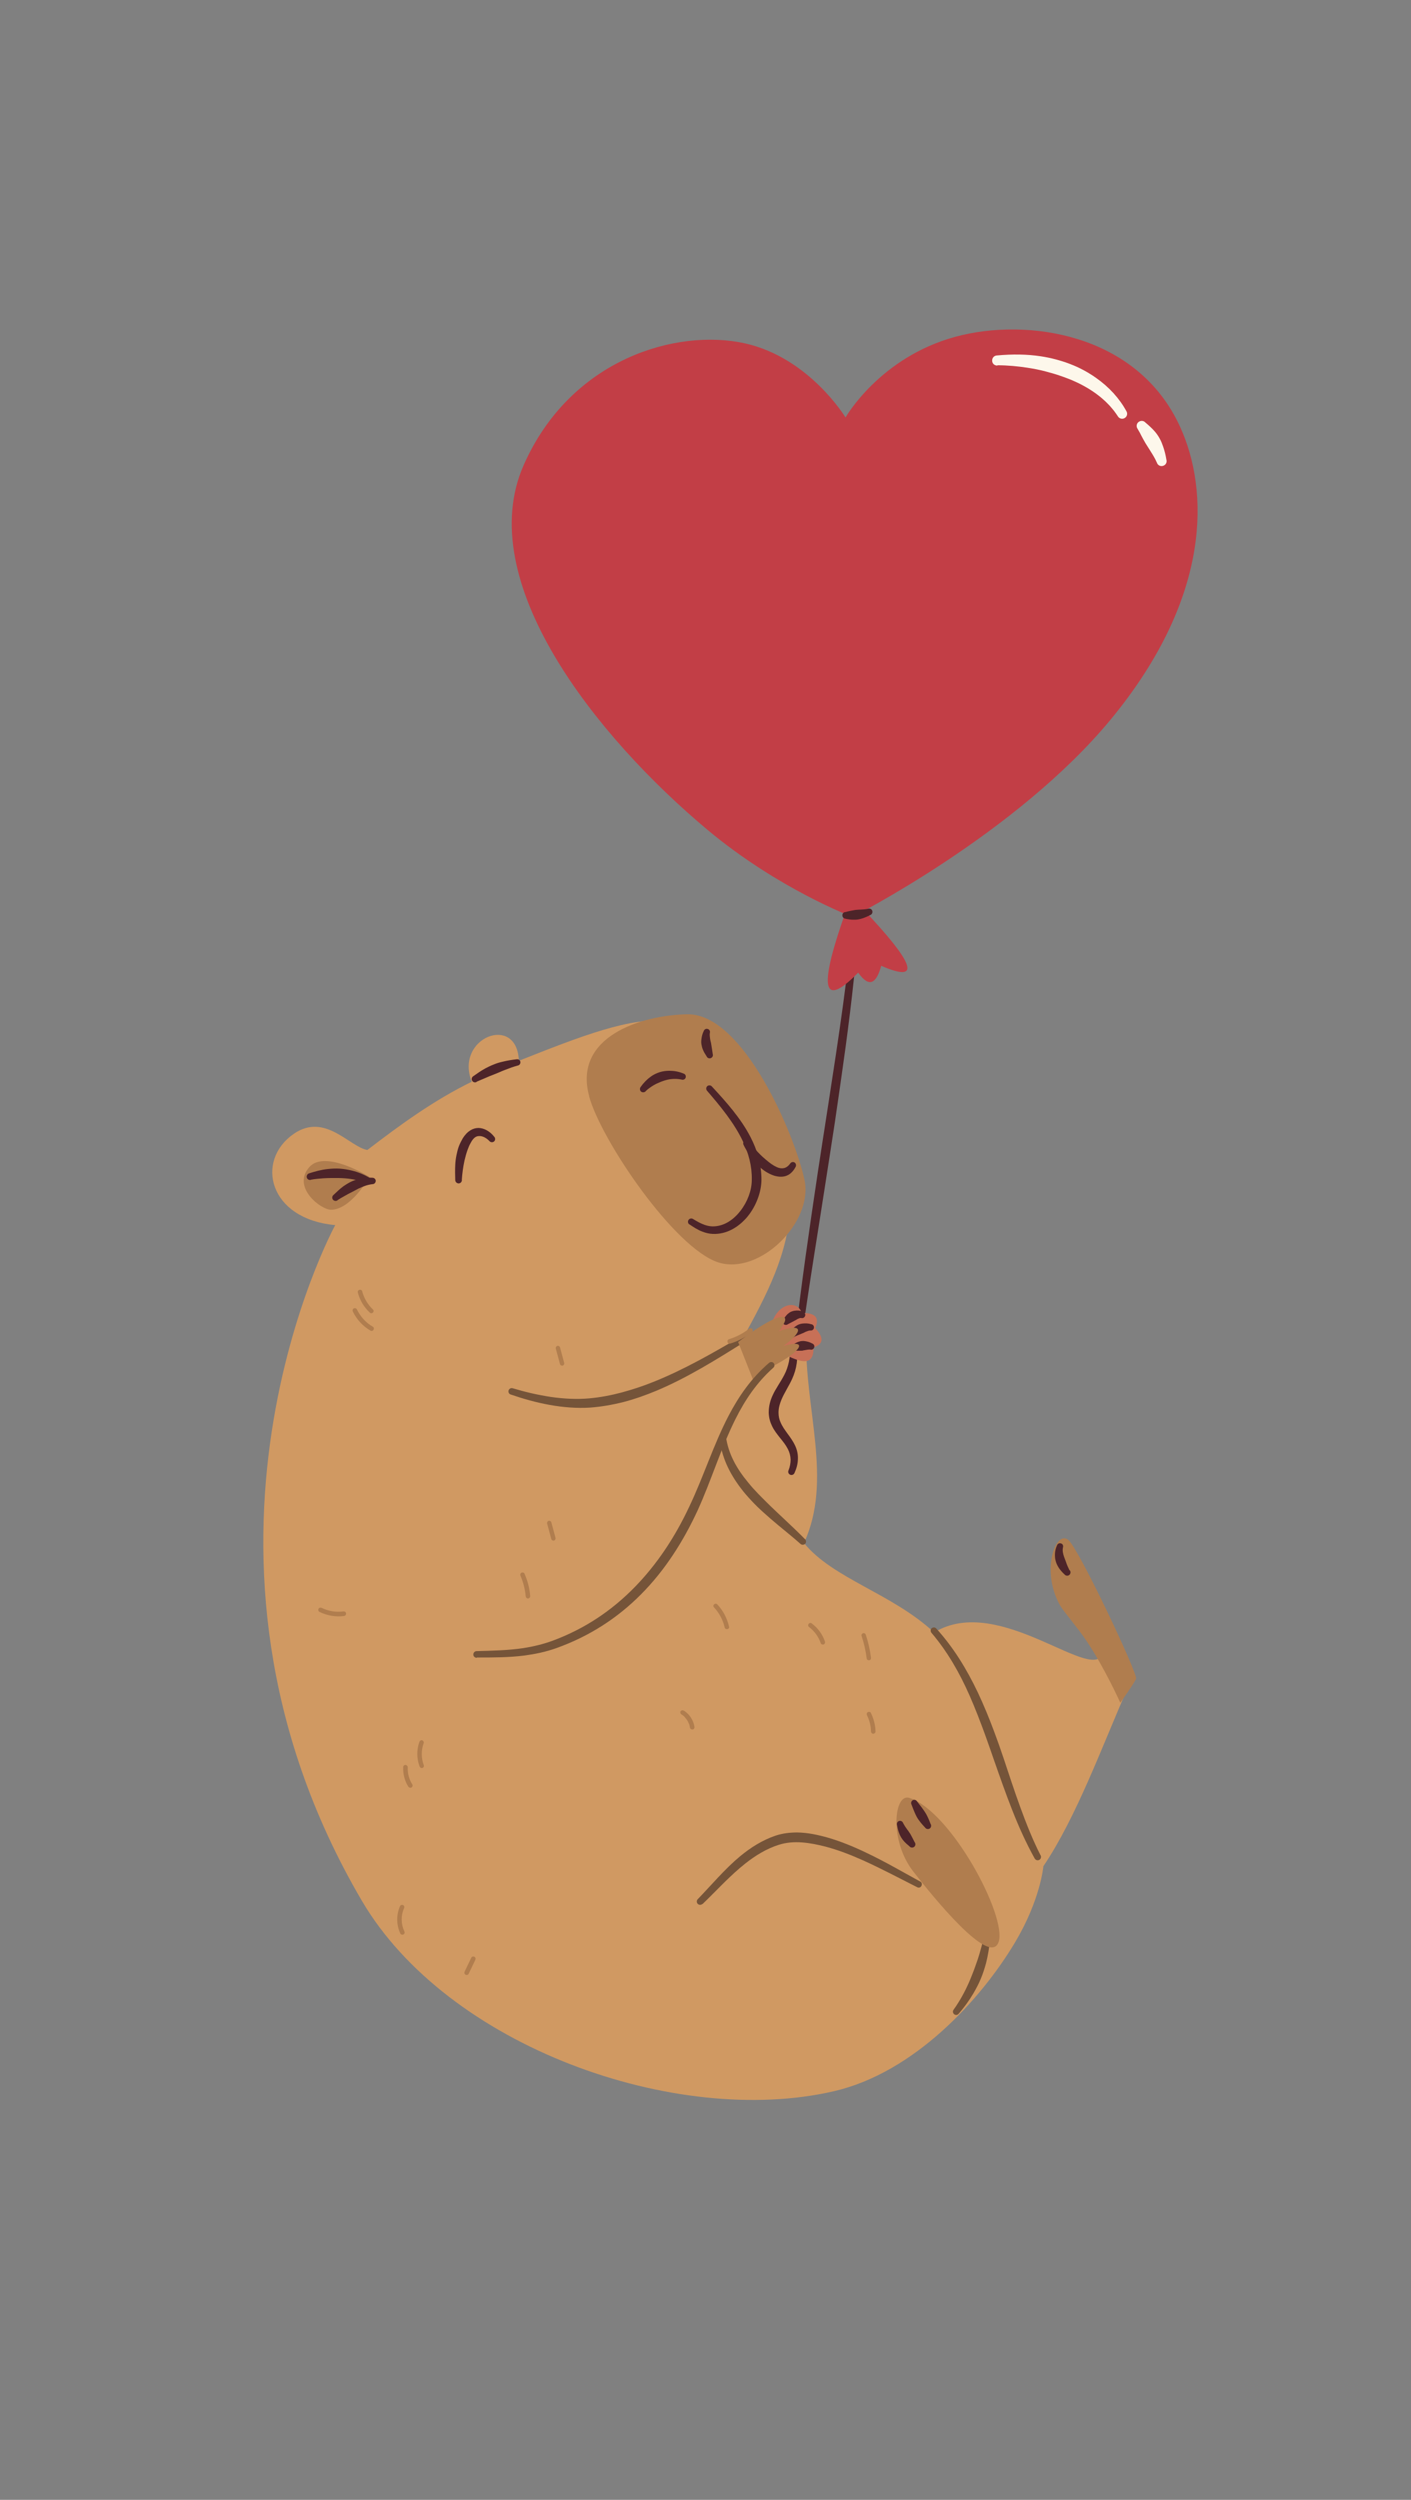 <?xml version="1.0" encoding="UTF-8"?>
<svg id="Layer_1" xmlns="http://www.w3.org/2000/svg" version="1.1" viewBox="0 0 992.1 1757.5">
  <rect x="0" y="0" width="992.1" height="1757.5" fill="#808080" stroke="none"/>
  <!-- Generator: Adobe Illustrator 29.6.1, SVG Export Plug-In . SVG Version: 2.1.1 Build 9)  -->
  <defs>
    <style>
      .st0 {
        fill: #c77057;
      }

      .st1 {
        fill: #755439;
      }

      .st2 {
        fill: #4d2429;
      }

      .st3 {
        fill: #b07d4e;
      }

      .st4 {
        fill: #d09962;
      }

      .st5 {
        fill: #c23e46;
      }

      .st6 {
        fill: #fdf7eb;
      }
    </style>
  </defs>
  <path class="st5" d="M599.3,644.6s-51.7-19.4-101.5-60.9c-78.9-65.9-165.6-175.1-129.6-256.7,33-74.7,107.5-96.3,155.6-85.6,45.3,10.1,70.7,52.1,70.7,52.1,0,0,24.1-42.4,77.5-56.8,49.9-13.5,127.9-2.6,157.9,63.7,19.8,43.6,22.7,118.3-48.5,204.9-66.6,81-182.2,139.4-182.2,139.4"/>
  <path class="st2" d="M563.4,943.5c2.6-19.5,5.8-40.4,9.2-62.1,2.1-13.6,4.4-27.4,6.5-41.3,2.7-17.2,5.4-34.6,8-51.7,2.6-17.7,5.1-35.1,7.4-51.9,4.5-33.4,7.9-64.3,9.4-89.4,0-1.3-.9-2.4-2.1-2.5-1.3,0-2.4.9-2.4,2.2-1.3,17.4-3.6,37.5-6.6,59.3-3,22.2-6.7,46.3-10.5,70.9-2.4,15.6-4.9,31.4-7.3,47.3-3,19.9-5.9,39.9-8.6,59.2-2.9,20.7-5.4,40.7-7.5,59.4-.2,1.3.8,2.4,2,2.6,1.3.2,2.4-.7,2.6-2"/>
  <path class="st5" d="M595.2,639.4c-19.1,53.2-18.3,71.4,8.2,44.4,8,11.3,12.9,7.2,16.2-4.8,29.3,12.7,22.8-2.4-13.4-40.5l-11,.9Z"/>
  <path class="st2" d="M594.7,646c1.8.3,3.5.6,5.2.6,1.2,0,2.4,0,3.5-.2,1.2-.2,2.3-.5,3.5-.9,1.7-.6,3.3-1.3,5-2.2,1.2-.4,1.8-1.8,1.4-3-.4-1.2-1.7-1.8-2.9-1.4-1.9.4-3.8.5-5.6.6-.6,0-1.3,0-1.9.1-.6,0-1.3.1-1.9.2-1.1.2-2.1.4-3.2.6-1.1.2-2.1.5-3.3.8-1.3,0-2.3,1.1-2.2,2.4,0,1.3,1.1,2.3,2.4,2.3"/>
  <path class="st6" d="M701.3,256.8c7.3,0,14.2.7,20.9,1.7,4.7.7,9.2,1.6,13.6,2.8,3,.8,5.9,1.6,8.8,2.6,4.5,1.5,8.7,3.1,12.7,5,12.2,5.8,22.2,13.7,28.7,23.8,1,1.7,3.2,2.2,4.8,1.2,1.7-1,2.2-3.2,1.2-4.8-4.9-9-12.2-17-21.3-23.4-5.5-3.9-11.7-7.3-18.6-9.9-6.3-2.4-13.1-4.2-20.2-5.3-9.7-1.5-20.1-1.6-30.9-.6-1.9,0-3.5,1.7-3.4,3.7,0,2,1.7,3.5,3.7,3.4"/>
  <path class="st6" d="M800.1,301.9c1,1.6,1.8,3.2,2.6,4.8.9,1.6,1.7,3.2,2.6,4.7,1.1,1.8,2.3,3.6,3.4,5.4,1.7,2.7,3.4,5.4,4.7,8.4.6,1.9,2.5,2.9,4.4,2.3,1.9-.6,2.9-2.5,2.3-4.4-.5-3.1-1.2-6-2.2-8.9-.7-2-1.4-3.9-2.4-5.7-1-1.8-2.1-3.5-3.5-5.1-2-2.3-4.2-4.3-6.6-6.3-1.3-1.5-3.5-1.6-5-.3-1.5,1.3-1.6,3.5-.3,5"/>
  <path class="st4" d="M733.5,1312.2c23.5-34.7,42-86.1,59.1-124.7l-16.7-26.8c-4.6,26.3-72.6-41.5-119.1-13-29.4-27.4-71.3-37.9-91.5-62.9,20.5-44.4.1-94.9,1.6-145l-44.6,1.1c16.6-30.2,32.7-60.6,33.2-94l-86.2-128.8c-24.8-3.7-61.2,10.5-104.5,27.7-1.1-33.5-45.4-16.3-33.1,14.7-26.4,12.9-50.1,30.1-73.4,48-12.6-2.2-29.7-26.5-51.7-11.4-27.4,18.9-17.7,60,29.1,64.2,0,0-125.3,229.2,18.6,474.8,60.1,102.6,220.8,159.9,332.1,134.1,56.5-13.1,103.4-64.5,127.4-104.8,17.8-29.9,19.8-53.2,19.8-53.2"/>
  <path class="st2" d="M555.7,947.3c0,3.4-.4,6.8-1,10.1-.7,3.2-1.7,6.3-3.3,9.3-2.5,4.9-6,9.5-8.2,14.4-1.7,3.7-2.7,7.7-2.7,12,.1,3.6,1,6.7,2.3,9.4,1.5,3.2,3.7,5.9,5.9,8.7,1.9,2.3,3.8,4.7,5.3,7.6,1.2,2.4,1.8,4.8,1.9,7.3,0,2.6-.5,5.2-1.5,7.7-.5,1.1,0,2.5,1.2,3,1.1.5,2.5,0,3-1.2,1.4-3,2.3-6.2,2.4-9.4.2-3.3-.4-6.6-1.9-9.8-2.9-6.3-7.8-10.6-10.3-16.5-.9-2-1.4-4.2-1.4-6.8,0-3.3.9-6.3,2.1-9.2,2.1-4.9,5.2-9.5,7.5-14.5,1.6-3.6,2.7-7.2,3.2-11,.5-3.7.6-7.4.4-11.2,0-1.3-1.1-2.3-2.4-2.3-1.3,0-2.3,1.1-2.3,2.4"/>
  <path class="st1" d="M691.6,1362.3c-.8,4-1.9,7.8-3,11.6-.8,2.6-1.6,5.1-2.5,7.5-.7,2.1-1.5,4.1-2.3,6.2-.8,2-1.6,4.1-2.5,6.1-2.9,6.6-6.4,13-10.8,19.2-.8,1-.6,2.4.4,3.2,1,.8,2.4.6,3.2-.4,3.9-4.5,7.3-9.2,10.2-14.1,2-3.4,3.8-6.8,5.3-10.4,1.5-3.6,2.7-7.3,3.7-11,1.4-5.5,2.3-11.2,2.9-17.1.2-1.3-.7-2.5-2-2.7-1.3-.2-2.5.7-2.7,2"/>
  <path class="st3" d="M259.7,827.4s-31-19.5-42.2-6.9c-12.5,14.1,8,30,15.2,30,14.2,0,27-23,27-23"/>
  <path class="st0" d="M552.9,952.9c10,4.6,19.4,8.1,19.1-5.6,6.6-2.2,7.9-6.3,1.2-13.6,3-6.9.6-10.8-9.4-10.6-3.5-10.2-18.6-6.2-21.6,9.5l10.7,20.3Z"/>
  <path class="st2" d="M559.2,949.6c.8,0,1.5,0,2.3,0,.7,0,1.4,0,2.1,0,.4,0,.8,0,1.2-.2.4,0,.8-.2,1.2-.2,1.2-.2,2.4-.5,3.7-.4,1.2.4,2.4-.3,2.8-1.5.4-1.2-.3-2.4-1.5-2.8-1.6-.9-3.1-1.3-4.8-1.6-.7-.1-1.4-.2-2.2-.1-.9,0-1.9.3-2.8.6-1.3.5-2.4,1.2-3.6,2-1.2.4-1.8,1.8-1.4,3,.4,1.2,1.8,1.8,3,1.4"/>
  <path class="st2" d="M558.5,939.8c1.4-.7,2.8-1.2,4.3-1.8.6-.3,1.3-.6,1.9-.8.6-.3,1.2-.6,1.8-.9,1.1-.4,2.1-.9,3.3-.9,1.2.2,2.4-.7,2.5-1.9.2-1.2-.7-2.4-1.9-2.5-2.1-.7-4.1-.7-6.1-.5-.9.1-1.7.3-2.5.6-1,.4-2,1-2.9,1.7-1.3,1-2.3,2.2-3.3,3.4-1,.8-1.2,2.3-.4,3.3.8,1,2.3,1.2,3.3.4"/>
  <path class="st2" d="M554.4,930.8c1.1-.7,2.4-1.2,3.6-1.9.5-.3,1-.6,1.5-.8.5-.3.9-.6,1.3-.8.8-.3,1.6-.8,2.5-.7,1.2.4,2.4-.3,2.8-1.5.4-1.2-.3-2.5-1.5-2.8-2-1.1-4-1.1-6-.8-.8.1-1.6.4-2.4.7-.9.4-1.8,1.1-2.6,1.8-1.1,1.1-1.9,2.3-2.7,3.5-.9.9-.9,2.4,0,3.3.9.9,2.4.9,3.3,0"/>
  <path class="st3" d="M702.2,1365.1c-5.9,18.5-46.5-32-60.1-49.4-17-21.9-13.5-55.2-2.7-51.7,29.2,9.4,68.6,82.8,62.8,101.2"/>
  <path class="st2" d="M643.1,1295.1c-.5-1-1-1.9-1.5-2.9-.5-.9-1-1.8-1.5-2.8-.3-.5-.7-1-1-1.5-.3-.5-.7-1-1.1-1.5-1.1-1.5-2.1-3-3-4.7-.4-1.2-1.6-1.8-2.8-1.5-1.2.4-1.8,1.6-1.5,2.8.3,1.8.7,3.6,1.3,5.3.4,1.1.9,2.3,1.5,3.3.6,1,1.3,2,2.1,2.9,1.2,1.3,2.5,2.4,3.9,3.6.8,1,2.3,1.1,3.3.3,1-.8,1.1-2.3.3-3.3"/>
  <path class="st2" d="M654.3,1282.3c-.7-1.7-1.3-3.5-2.2-5.2-.5-1.1-1.1-2.2-1.8-3.2-.6-1-1.4-2-2.1-3-1.1-1.5-2.3-2.9-3.4-4.4-.6-1.1-2-1.5-3-.9-1.1.6-1.5,2-.9,3.1.7,1.8,1.3,3.5,2.1,5.3.5,1.1,1,2.3,1.6,3.4.6,1.1,1.3,2.1,2.1,3.1,1.1,1.5,2.4,2.9,3.7,4.3.7,1.1,2.1,1.4,3.2.8,1.1-.7,1.4-2.1.8-3.2"/>
  <path class="st3" d="M798.8,1180.2c-1.2,3.1-11.1,16.9-11.1,16.9,0,0-10.9-24.4-23.9-43.7-6.3-9.4-16.1-20.5-18.6-25-13.5-24.2-3-52.9,5.9-45.8,7.3,5.8,49,94.2,47.7,97.6"/>
  <path class="st2" d="M752,1104c-.5-1-.9-2-1.4-3-.4-1-.8-1.9-1.1-2.9-.2-.6-.5-1.3-.7-1.9-.2-.6-.5-1.2-.7-1.9-.7-2.1-1.2-4.2-.7-6.4.4-1.2-.2-2.5-1.4-2.8-1.2-.4-2.4.2-2.8,1.4-1.2,2.6-1.6,5.3-1.4,8,0,1.1.3,2.3.6,3.4.4,1.4,1.1,2.8,1.9,4.1,1.2,1.9,2.7,3.5,4.2,4.9.8,1,2.3,1.2,3.3.4,1-.8,1.2-2.3.4-3.3"/>
  <path class="st2" d="M218.5,829.4c2.8-.5,5.7-.8,8.7-1,1.9-.1,3.8-.2,5.8-.2,1.6,0,3.2,0,4.8,0,1.6,0,3.2.1,4.7.2,5.3.4,10.6,1.5,15.3,3.6,1.1.6,2.5.2,3-.9.6-1.1.2-2.5-.9-3-3.8-2.3-7.9-4-12.3-5.1-2.8-.7-5.8-1.2-8.7-1.4-2.9-.2-5.9,0-8.8.3-4.4.5-8.7,1.7-12.7,3-1.2.3-2,1.6-1.7,2.9s1.6,2,2.9,1.7"/>
  <path class="st2" d="M237.4,843.7c1.7-1.1,3.5-2.1,5.3-3.1,1.2-.7,2.3-1.3,3.5-1.9,1-.5,1.9-1,2.9-1.5.9-.5,1.9-1,2.8-1.5,3.2-1.5,6.4-2.8,10.1-3.2,1.2,0,2.2-1.1,2.2-2.3,0-1.2-1.1-2.2-2.3-2.2-3.3-.2-6.4,0-9.4.8-2,.5-4,1.2-5.9,2.1-1.8.9-3.6,2-5.3,3.2-2.4,1.8-4.6,3.9-6.8,6-1,.8-1.2,2.3-.4,3.3.8,1,2.3,1.2,3.3.4"/>
  <path class="st2" d="M335.1,760.5c2-.9,4.1-1.7,6.1-2.6,2-.9,4-1.7,6.1-2.5,1.1-.4,2.1-.9,3.2-1.3,1.6-.7,3.2-1.4,4.8-2,2.9-1.1,5.8-2.2,8.8-3,1.2-.2,2-1.4,1.8-2.6-.2-1.2-1.4-2-2.6-1.8-3.4.4-6.6.9-9.8,1.7-2.2.5-4.3,1.1-6.4,2-2.1.8-4.1,1.8-6,2.8-2.9,1.6-5.6,3.5-8.3,5.4-1.1.7-1.5,2.1-.8,3.2.6,1.1,2.1,1.5,3.2.8"/>
  <path class="st1" d="M359.1,980.4c8.7,3,17.9,5.6,27.3,7.3,9.5,1.7,19.1,2.5,28.5,1.9,8-.6,16-2,23.8-4,7.7-2,15.2-4.7,22.7-7.8,22-9.2,43-22.4,62.3-34.5,1.1-.6,1.4-2,.8-3.1-.6-1.1-2-1.4-3.1-.8-19.4,11.4-40.5,23.6-62.4,32.3-7.2,2.9-14.6,5.3-22,7.3-7.5,2-15,3.4-22.6,4.1-8.9.8-18,.3-27.1-1-9.2-1.4-18.2-3.5-26.8-6.1-1.2-.4-2.5.3-2.9,1.5-.4,1.2.3,2.6,1.5,2.9"/>
  <path class="st3" d="M519,943.5l11.9,30.1c5.8-4.1,7.9-10.7,12.7-13.2,20.2-10.6,25.1-19.1,7.3-14.2,13.6-9.8,15.1-16.9-4.6-9.9,10.7-9.8,9.2-20.4-27.3,7.2"/>
  <path class="st1" d="M335.3,1165.3c11.5,0,22.5,0,33.5-1.4,7.4-1,14.7-2.5,22.1-5.1,23.6-8.4,43.5-21.4,60-38.1,16.4-16.5,29.4-36.7,39.7-59,9.6-21.1,16.3-43.6,26.5-64,6.7-13.4,15-25.8,26.7-36.2.9-.8,1-2.2.2-3.2-.8-.9-2.2-1-3.2-.2-12.4,10.6-21.3,23.4-28.5,37.2-10.6,20.3-17.6,42.8-27.6,63.8-10.1,21.6-22.9,40.9-38.7,57-15.8,16.1-34.6,28.9-57.2,37.3-7,2.6-13.9,4.2-20.9,5.3-10.7,1.6-21.5,1.8-32.8,2.1-1.3,0-2.3,1.1-2.3,2.4,0,1.3,1.1,2.3,2.4,2.3"/>
  <path class="st1" d="M565.9,1082c-4.6-4.7-9.6-9.4-14.8-14.3-3.3-3.1-6.6-6.2-9.8-9.3-2.7-2.6-5.3-5.3-7.9-7.9-2.6-2.7-5.1-5.4-7.4-8.3-7.9-9.5-14-20.1-15.6-32.4-.1-1.2-1.2-2.1-2.5-2-1.2.1-2.1,1.2-2,2.5,1.1,13.5,6.9,25.3,15,36,2.3,3.1,4.9,6,7.6,8.9,2.6,2.8,5.4,5.5,8.3,8.1,3.4,3.1,6.9,6.1,10.4,9,5.4,4.5,10.8,8.8,15.6,13.1.9.9,2.4.8,3.3,0,.9-.9.8-2.4,0-3.3"/>
  <path class="st1" d="M493.9,1338.7c9.9-9.5,19.4-20.1,30.3-28.7,7-5.5,14.6-10.2,23.3-13,5.3-1.7,10.8-2.1,16.3-1.7,5.7.4,11.4,1.6,16.8,3,8.7,2.3,17.5,5.7,26.2,9.6,13.1,5.9,26,12.8,38.1,18.9,1.1.6,2.5.2,3-1,.6-1.1.2-2.5-.9-3-11.9-6.5-24.7-14-37.8-20.2-8.9-4.3-18-8-26.9-10.6-7-2-14.4-3.6-21.8-3.7-5.1,0-10.2.6-15.1,2.2-9.4,3.2-17.6,8.4-25.1,14.6-10.8,9-20,20.1-29.7,30.1-.9.9-.9,2.4,0,3.3.9.9,2.4.9,3.3,0"/>
  <path class="st1" d="M731.6,1304.3c-5.5-10.8-10-22.2-14.2-33.7-4.2-11.5-8-23.2-11.9-34.9-2.1-6.3-4.3-12.5-6.6-18.6-3.5-9.4-7.3-18.6-11.5-27.5-7.7-16.1-16.9-31.3-29.1-44.7-.8-.9-2.2-1-3.2-.2-.9.8-1,2.3-.2,3.2,11.4,13.4,19.9,28.4,26.9,44.3,3.9,8.9,7.4,18,10.8,27.3,2.2,6.2,4.4,12.3,6.5,18.5,4.1,11.7,8.2,23.4,12.7,34.8,4.6,11.7,9.7,23,15.7,33.8.6,1.1,2,1.6,3.2,1,1.1-.6,1.6-2,1-3.2"/>
  <path class="st3" d="M414.2,770.7c8.5,31.1,60.1,106.9,90.8,116.8,28.9,9.3,66.9-28,60.7-57.8-6.7-31.5-42.9-117.3-82.4-116.6-32.2.5-80.6,15.6-69,57.7"/>
  <path class="st2" d="M324.7,829.6c.3-4.5.9-9.1,1.9-13.7.6-2.6,1.3-5.2,2.2-7.6.6-1.6,1.2-3.2,2.1-4.7,1.6-3.1,3.4-4.8,5.7-4.9,2.5-.2,5.2,1.1,7.6,3.6.8.9,2.2,1,3.2.2.9-.8,1-2.3.2-3.2-3.2-4.1-7.3-6.2-11.1-6.3-4,0-8,2.2-11.2,7.4-1,1.8-2,3.7-2.7,5.6-.7,1.9-1.2,3.9-1.6,5.9-.5,2.4-.8,4.7-.9,7.1-.2,3.6-.1,7.1,0,10.6,0,1.3,1,2.3,2.3,2.4,1.3,0,2.3-1,2.4-2.3"/>
  <path class="st2" d="M484.8,860.8c2.8,1.9,5.8,3.9,9.1,5.1,2.3.9,4.7,1.5,7.3,1.6,9.7.4,18.3-4.8,24.5-12.3,6-7.4,9.6-17.1,9.7-25.7,0-10.8-2.9-20.8-7.6-29.9-6.8-13.3-17.2-24.9-27.3-35.8-.8-.9-2.2-1-3.2-.2-.9.8-1,2.3-.2,3.2,9.4,10.9,19,22.5,25.2,35.5,4,8.4,6.5,17.4,6.3,27.2,0,7.3-3,15.4-8,21.8-4.8,6.2-11.5,10.9-19.4,10.9-1.9,0-3.8-.4-5.6-1-2.9-1-5.7-2.6-8.3-4.2-1.1-.7-2.5-.4-3.2.7-.7,1.1-.4,2.5.7,3.2"/>
  <path class="st2" d="M522.9,805.1c.6,1.1,1.1,2.2,1.8,3.3.6,1.1,1.3,2.2,2,3.3,1.7,2.5,4.2,5.8,7.4,8.7,1.4,1.3,3,2.5,4.6,3.5,1.8,1.1,3.7,2,5.5,2.6,5.8,1.8,11.5.9,15.2-6.1.6-1.1.3-2.4-.7-3.1-1.1-.7-2.4-.3-3.1.7-2.7,3.8-6,4-9.3,2.6-1.3-.6-2.7-1.4-4-2.3-1.3-.9-2.6-2-3.8-3-2.9-2.4-5.5-5-7.2-7.1l-4.4-5.6c-.7-1.1-2.1-1.5-3.2-.8-1.1.7-1.5,2.1-.8,3.2"/>
  <path class="st2" d="M454,767.1c1.8-1.7,3.7-3,5.7-4.2,1.2-.7,2.4-1.3,3.7-1.8.8-.4,1.7-.7,2.5-1,2.1-.8,4.3-1.3,6.5-1.5,2.2-.2,4.5-.1,6.9.4,1.2.4,2.5-.3,2.8-1.4.4-1.2-.3-2.5-1.4-2.8-3.3-1.4-6.7-2-10-2-2.3,0-4.7.3-6.9,1-2.2.7-4.3,1.7-6.2,3.1-2.7,1.9-5.1,4.4-7.1,7.2-.8,1-.7,2.5.2,3.3,1,.8,2.4.7,3.3-.2"/>
  <path class="st2" d="M501.1,740.7c-.2-1.1-.3-2.2-.5-3.3-.2-1-.3-2.1-.5-3.1,0-.5-.2-1.1-.3-1.6-.2-.8-.4-1.5-.5-2.3-.2-1.4-.4-2.8-.2-4.2.4-1.2-.3-2.5-1.5-2.8-1.2-.4-2.4.3-2.8,1.5-.9,1.8-1.4,3.7-1.6,5.6-.2,1.3-.2,2.6,0,3.8.2,1.2.5,2.4,1,3.6.7,1.7,1.6,3.2,2.6,4.7.5,1.2,1.8,1.8,3,1.3,1.2-.5,1.8-1.8,1.3-3"/>
  <path class="st3" d="M549,934.5c-6.2,5.9-13.5,10.8-21.3,14.4-.8.4-1.7.2-2.2-.6-.4-.7-.2-1.8.6-2.2,7.6-3.4,14.6-8.1,20.6-13.9,1.5-1.4,3.7.9,2.3,2.3"/>
  <path class="st3" d="M528.8,936.5c-4.6,3.6-9.8,6.4-15.4,8.1-1.9.6-2.8-2.5-.8-3.1,5-1.5,9.8-4,14-7.3.7-.5,1.6-.6,2.2,0,.6.6.7,1.7,0,2.3"/>
  <path class="st3" d="M254.7,908c1.3,4.8,3.9,9.2,7.5,12.6,1.5,1.4-.7,3.7-2.2,2.2-4.1-3.8-7-8.7-8.4-14.1-.5-2,2.5-2.8,3.1-.8"/>
  <path class="st3" d="M250.9,920.5c2.5,5.1,6.3,9.4,11.2,12.2,1.8,1.1.2,3.8-1.6,2.8-5.3-3.1-9.7-7.8-12.4-13.4-.4-.8-.2-1.7.6-2.2.7-.4,1.8-.2,2.2.6"/>
  <path class="st3" d="M570.7,1141.3c4.3,3.2,7.6,7.6,9.3,12.7.3.8,0,1.7-.8,2.1-.7.3-1.8,0-2.1-.8-1.5-4.5-4.4-8.5-8.2-11.4-1.7-1.2.1-3.8,1.8-2.6"/>
  <path class="st3" d="M612.3,1204.2c2,4.1,3.2,8.5,3.3,13.1,0,.9-.8,1.6-1.6,1.6-.9,0-1.6-.8-1.6-1.6,0-4-1.1-7.9-2.8-11.4-.4-.8-.2-1.8.6-2.2.7-.4,1.8-.2,2.2.6"/>
  <path class="st3" d="M608.8,1149.4c1.7,5.2,2.9,10.5,3.6,15.9.1.9-.2,1.7-1.1,1.9-.8.2-1.8-.3-1.9-1.2-.7-5.4-1.9-10.7-3.6-15.9-.3-.8.3-1.7,1.1-1.9.9-.2,1.7.4,1.9,1.2"/>
  <path class="st3" d="M504.4,1128c4.1,4.4,6.9,9.8,8.2,15.6.5,2-2.7,2.5-3.1.5-1.2-5.3-3.8-10.1-7.5-14.1-1.4-1.5,1-3.5,2.4-2"/>
  <path class="st3" d="M480.8,1202.6c4,2.5,6.8,6.8,7.5,11.5.1.8-.4,1.7-1.3,1.8-.8.1-1.7-.4-1.9-1.3,0-.5-.2-1-.3-1.5,0-.1,0-.3-.1-.4,0-.3,0,0,0-.1,0-.2-.2-.5-.3-.7-.2-.5-.4-.9-.6-1.4-.1-.3-.3-.5-.4-.7,0,0-.1-.2-.2-.3-.3-.4.2.2-.1-.2-.6-.8-1.2-1.6-1.9-2.4-.1-.1-.2-.2-.3-.3.1.1,0,0,0,0-.2-.2-.4-.4-.6-.5-.4-.3-.9-.6-1.3-.9-.7-.5-.9-1.6-.4-2.2.6-.7,1.5-.8,2.2-.3"/>
  <path class="st3" d="M387.7,1070.4c1,3.6,1.9,7.2,2.9,10.8.2.8-.3,1.7-1.1,1.9-.8.2-1.7-.3-1.9-1.2l-2.9-10.8c-.2-.8.3-1.7,1.1-1.9.8-.2,1.7.3,1.9,1.2"/>
  <path class="st3" d="M393.8,947.4c1,3.6,1.9,7.2,2.9,10.8.2.8-.3,1.7-1.1,1.9-.8.2-1.7-.3-1.9-1.2l-2.9-10.8c-.2-.8.3-1.7,1.1-1.9.8-.2,1.7.3,1.9,1.2"/>
  <path class="st3" d="M368.8,1106.4c2.2,5,3.6,10.3,4,15.8,0,.9-.8,1.6-1.6,1.6-.9,0-1.5-.8-1.6-1.7-.4-4.8-1.7-9.7-3.6-14.2-.4-.8-.2-1.7.6-2.2.7-.4,1.8-.2,2.2.6"/>
  <path class="st3" d="M297.9,1225.5c-1.8,5-1.8,10.5.1,15.6.3.8-.4,1.8-1.1,1.9-.9.2-1.6-.4-1.9-1.2-2.1-5.5-2.1-11.8-.1-17.2.3-.8,1.1-1.4,1.9-1.1.8.2,1.4,1.2,1.1,2"/>
  <path class="st3" d="M286.7,1242.5c-.2,4.2.9,8.4,3.2,12,.5.7.1,1.8-.6,2.2-.8.4-1.7.1-2.2-.6-2.6-4.1-3.8-8.9-3.6-13.7,0-.9.7-1.6,1.6-1.6.8,0,1.6.8,1.6,1.6"/>
  <path class="st3" d="M242.1,1136.1c-6,.8-12-.2-17.5-2.9-.8-.4-1-1.5-.6-2.2.4-.8,1.4-.9,2.2-.6,4.7,2.3,10,3.2,15.2,2.5.9-.1,1.7.3,1.9,1.2.2.8-.3,1.8-1.1,1.9"/>
  <path class="st3" d="M334.2,1377.9c-1.6,3.3-3.1,6.5-4.7,9.8-.4.8-1.5,1-2.2.6-.8-.5-1-1.4-.6-2.2,1.6-3.3,3.1-6.5,4.7-9.8.4-.8,1.5-1,2.2-.6.8.5,1,1.4.6,2.2"/>
  <path class="st3" d="M284.1,1341.6c-2.3,5-2.2,11.1.2,16.2.4.8.2,1.7-.6,2.2-.7.4-1.8.2-2.2-.6-2.9-6.2-2.9-13.3-.2-19.4.4-.8,1.5-1,2.2-.6.8.5,1,1.4.6,2.2"/>
</svg>